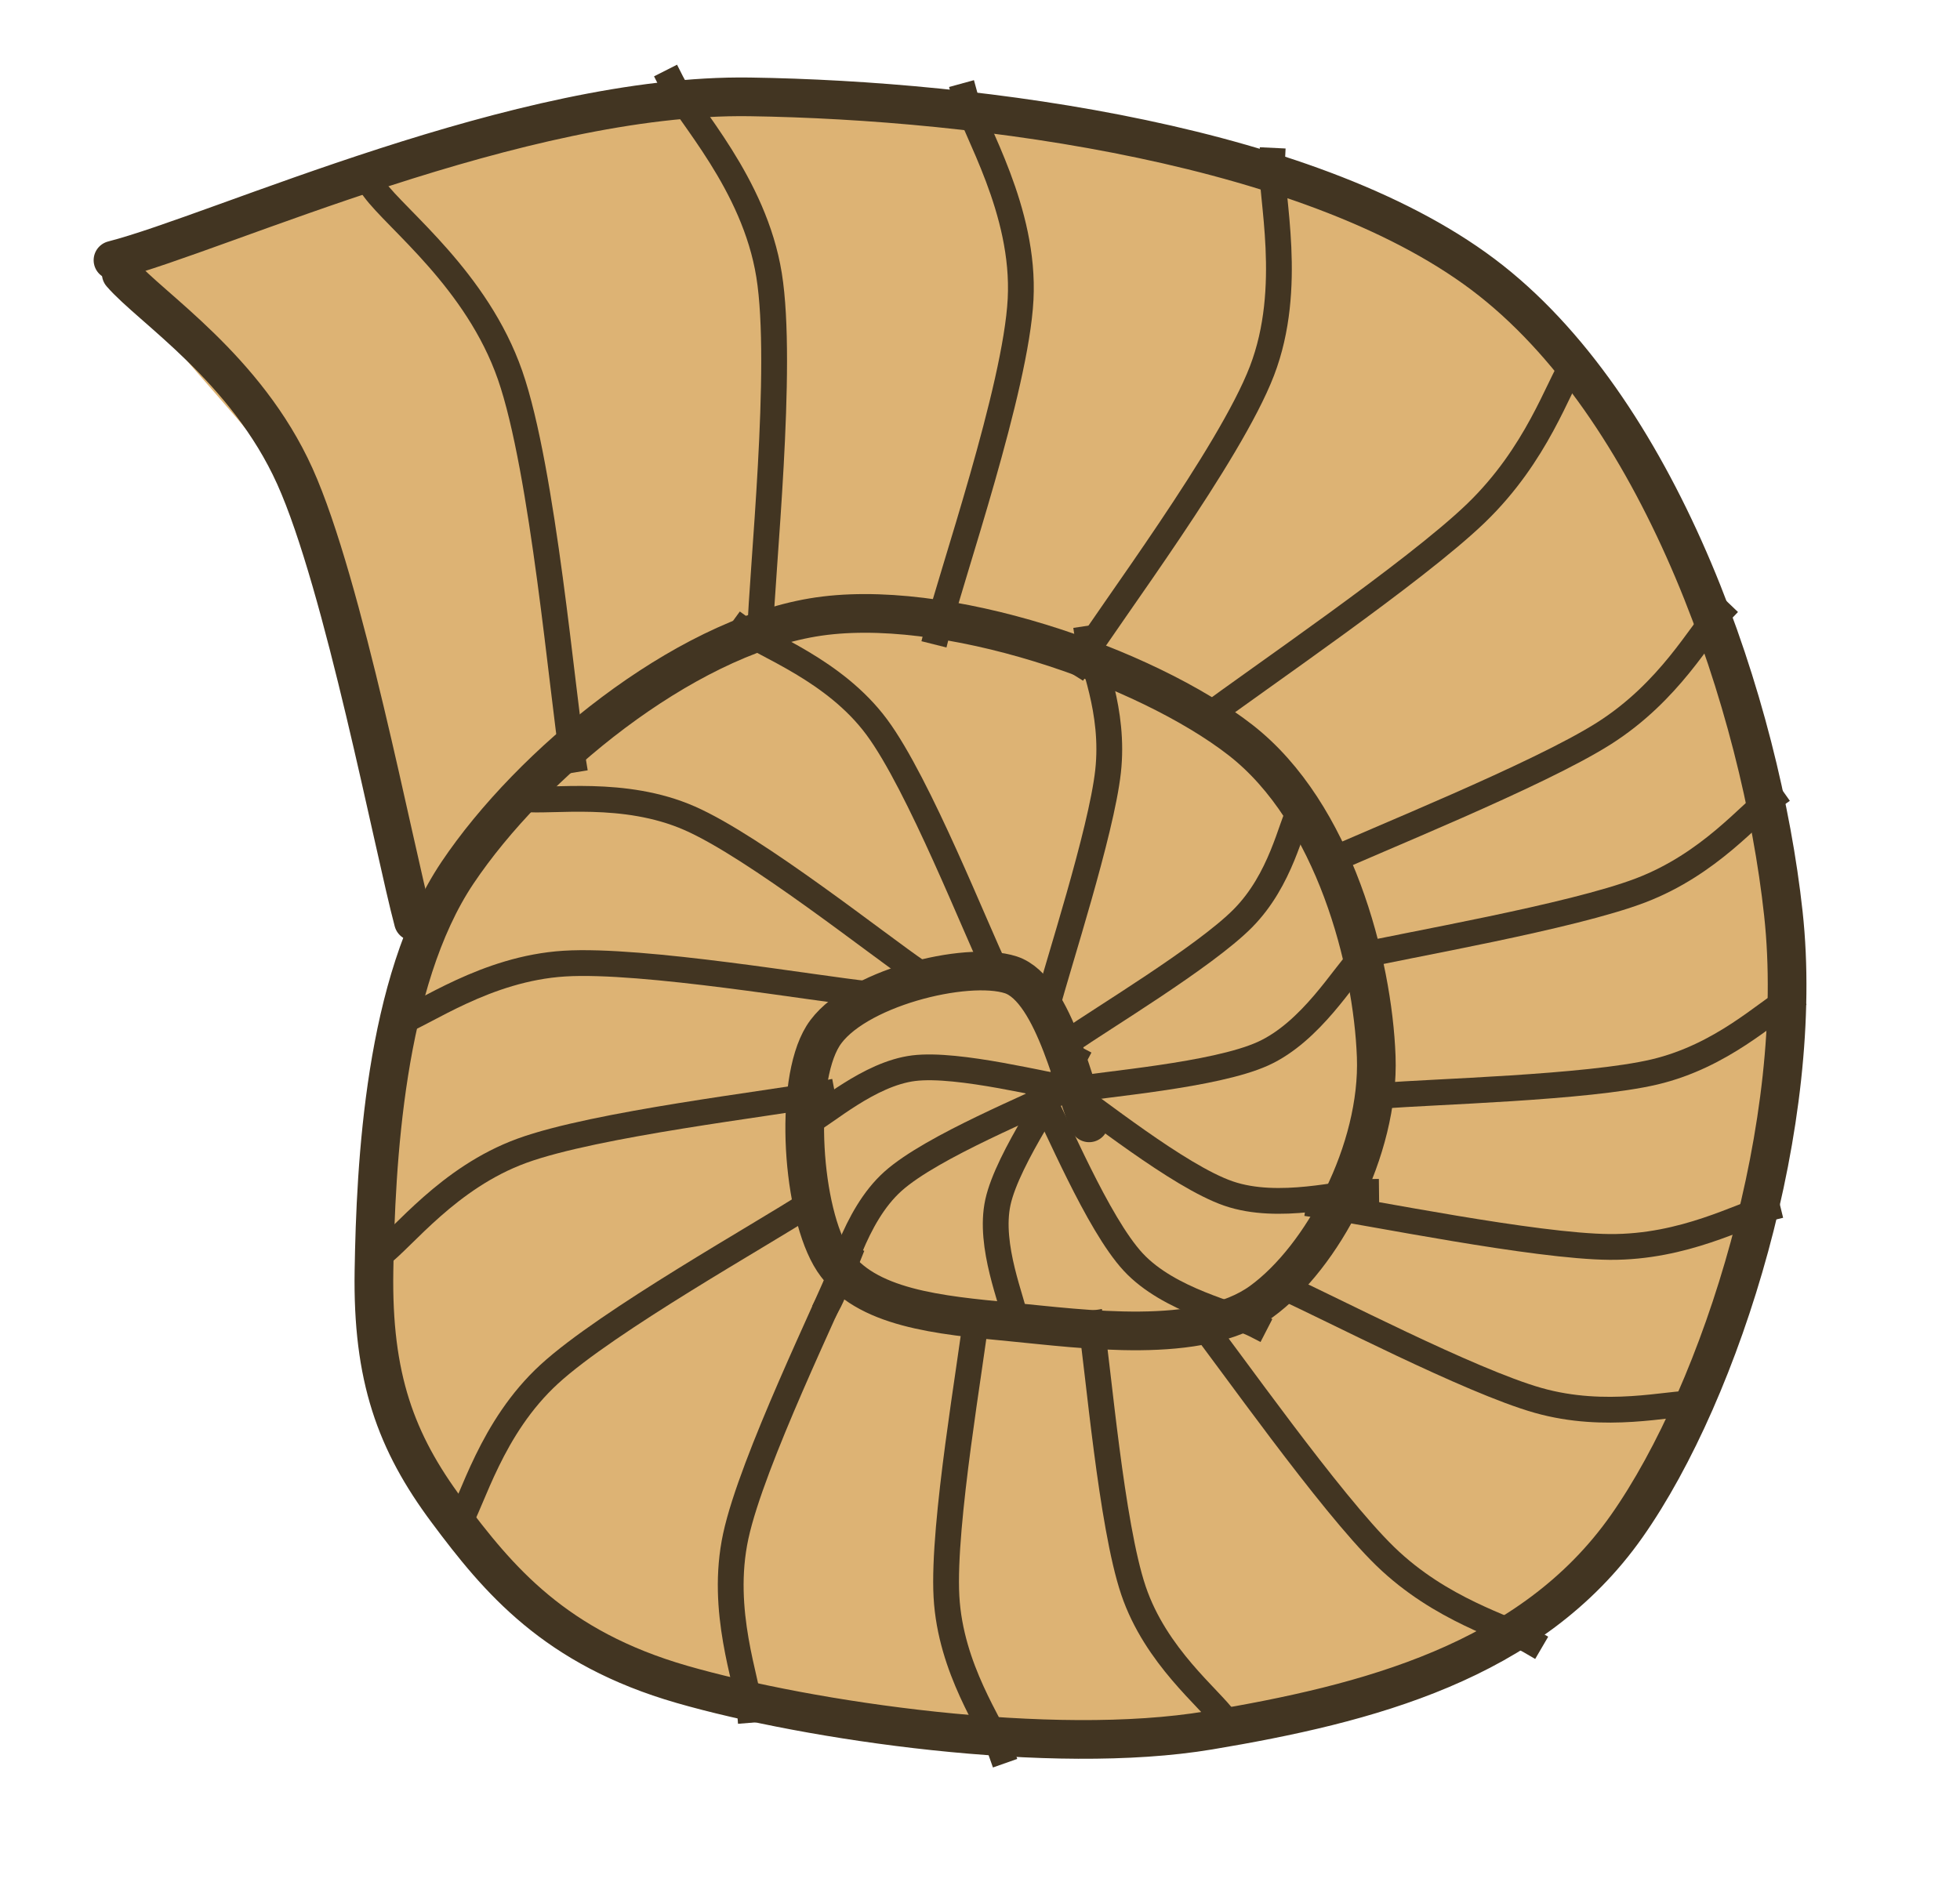 <?xml version="1.0" standalone="yes"?>
<svg
    xmlns="http://www.w3.org/2000/svg"
    xmlns:xlink="http://www.w3.org/1999/xlink"
    xmlns:svg="http://www.w3.org/2000/svg"
    xmlns:inkscape="http://www.inkscape.org/namespaces/inkscape"
    xmlns:sodipodi="http://sodipodi.sourceforge.net/DTD/sodipodi-0.dtd"
    xmlns:ns1="http://sozi.baierouge.fr"
    xmlns:dc="http://purl.org/dc/elements/1.1/"
    xmlns:cc="http://web.resource.org/cc/"
    xmlns:rdf="http://www.w3.org/1999/02/22-rdf-syntax-ns#"
    version="1.1"
    viewBox="0.0 0.0 152.0 146.0"
    fill="none"
    stroke="none"
    stroke-linecap="square"
    stroke-miterlimit="10"
  >
  <clipPath
      id="p.0"
    >
    <path
        d="m0 0l152.0 0l0 146.0l-152.0 0l0 -146.0z"
        clip-rule="nonzero"
    />
  </clipPath
  >
  <g
      clip-path="url(#p.0)"
    >
    <path
        fill="#000000"
        fill-opacity="0.0"
        d="m0 0l152.617 0l0 146.774l-152.617 0z"
        fill-rule="nonzero"
    />
    <path
        fill="#ddb374"
        d="m10.786 20.976c-3.104 1.65 10.996 13.198 14.572 21.381c3.576 8.183 4.252 23.228 6.883 27.715c2.632 4.487 4.791 -5.674 8.906 -0.791c4.116 4.884 6.679 22.569 15.787 30.092c9.108 7.523 29.213 15.31 38.862 15.046c9.648 -0.264 15.249 -7.919 19.028 -16.63c3.778 -8.711 7.758 -25.473 3.642 -35.636c-4.116 -10.163 -15.922 -20.391 -28.336 -25.341c-12.414 -4.949 -32.925 -1.716 -46.149 -4.356c-13.224 -2.639 -30.092 -13.131 -33.196 -11.481z"
        fill-rule="nonzero"
    />
    <path
        fill="#ddb374"
        d="m8.762 20.183c8.231 -2.112 31.576 -12.933 49.387 -12.669c17.812 0.264 44.124 3.694 57.483 14.253c13.359 10.559 20.916 32.996 22.67 49.098c1.754 16.102 -4.723 36.954 -12.145 47.512c-7.422 10.559 -20.173 13.793 -32.385 15.839c-12.212 2.046 -31.037 -0.727 -40.887 -3.565c-9.851 -2.838 -14.237 -8.117 -18.217 -13.462c-3.98 -5.345 -5.801 -10.36 -5.666 -18.609c0.135 -8.249 0.809 -22.436 6.477 -30.883c5.667 -8.447 17.408 -18.083 27.528 -19.799c10.12 -1.716 25.907 3.829 33.194 9.504c7.287 5.675 10.255 17.289 10.526 24.548c0.27 7.259 -4.181 15.575 -8.904 19.006c-4.723 3.432 -13.899 2.112 -19.432 1.584c-5.533 -0.528 -11.335 -1.055 -13.764 -4.751c-2.429 -3.696 -3.105 -13.727 -0.811 -17.423c2.294 -3.696 11.133 -5.873 14.575 -4.751c3.441 1.122 5.06 9.567 6.072 11.481"
        fill-rule="nonzero"
    />
    <path
        stroke="#423522"
        stroke-width="3.0"
        stroke-linejoin="round"
        stroke-linecap="round"
        d="m8.762 20.183c8.231 -2.112 31.576 -12.933 49.387 -12.669c17.812 0.264 44.124 3.694 57.483 14.253c13.359 10.559 20.916 32.996 22.67 49.098c1.754 16.102 -4.723 36.954 -12.145 47.512c-7.422 10.559 -20.173 13.793 -32.385 15.839c-12.212 2.046 -31.037 -0.727 -40.887 -3.565c-9.851 -2.838 -14.237 -8.117 -18.217 -13.462c-3.98 -5.345 -5.801 -10.36 -5.666 -18.609c0.135 -8.249 0.809 -22.436 6.477 -30.883c5.667 -8.447 17.408 -18.083 27.528 -19.799c10.12 -1.716 25.907 3.829 33.194 9.504c7.287 5.675 10.255 17.289 10.526 24.548c0.27 7.259 -4.181 15.575 -8.904 19.006c-4.723 3.432 -13.899 2.112 -19.432 1.584c-5.533 -0.528 -11.335 -1.055 -13.764 -4.751c-2.429 -3.696 -3.105 -13.727 -0.811 -17.423c2.294 -3.696 11.133 -5.873 14.575 -4.751c3.441 1.122 5.06 9.567 6.072 11.481"
        fill-rule="nonzero"
    />
    <path
        fill="#000000"
        fill-opacity="0.0"
        d="m29.003 14.639c1.759 2.41 7.983 7.081 10.554 14.462c2.571 7.381 4.059 24.853 4.871 29.824"
        fill-rule="nonzero"
    />
    <path
        stroke="#423522"
        stroke-width="2.0"
        stroke-linejoin="round"
        stroke-linecap="butt"
        d="m29.003 14.639c1.759 2.41 7.983 7.081 10.554 14.462c2.571 7.381 4.059 24.853 4.871 29.824"
        fill-rule="nonzero"
    />
    <path
        fill="#000000"
        fill-opacity="0.0"
        d="m52.065 6.362c1.263 2.496 6.427 7.853 7.576 14.974c1.149 7.121 -0.571 23.125 -0.685 27.75"
        fill-rule="nonzero"
    />
    <path
        stroke="#423522"
        stroke-width="2.0"
        stroke-linejoin="round"
        stroke-linecap="butt"
        d="m52.065 6.362c1.263 2.496 6.427 7.853 7.576 14.974c1.149 7.121 -0.571 23.125 -0.685 27.75"
        fill-rule="nonzero"
    />
    <path
        fill="#000000"
        fill-opacity="0.0"
        d="m74.83 7.447c0.72 2.628 4.677 8.843 4.318 15.77c-0.359 6.927 -5.396 21.494 -6.475 25.793"
        fill-rule="nonzero"
    />
    <path
        stroke="#423522"
        stroke-width="2.0"
        stroke-linejoin="round"
        stroke-linecap="butt"
        d="m74.83 7.447c0.72 2.628 4.677 8.843 4.318 15.77c-0.359 6.927 -5.396 21.494 -6.475 25.793"
        fill-rule="nonzero"
    />
    <path
        fill="#000000"
        fill-opacity="0.0"
        d="m98.651 12.469c-0.131 2.718 1.708 9.816 -0.788 16.308c-2.496 6.493 -11.821 18.873 -14.186 22.648"
        fill-rule="nonzero"
    />
    <path
        stroke="#423522"
        stroke-width="2.0"
        stroke-linejoin="round"
        stroke-linecap="butt"
        d="m98.651 12.469c-0.131 2.718 1.708 9.816 -0.788 16.308c-2.496 6.493 -11.821 18.873 -14.186 22.648"
        fill-rule="nonzero"
    />
    <path
        fill="#000000"
        fill-opacity="0.0"
        d="m122.065 28.101c-1.264 1.948 -2.847 7.11 -7.586 11.691c-4.74 4.581 -17.377 13.164 -20.853 15.797"
        fill-rule="nonzero"
    />
    <path
        stroke="#423522"
        stroke-width="2.0"
        stroke-linejoin="round"
        stroke-linecap="butt"
        d="m122.065 28.101c-1.264 1.948 -2.847 7.11 -7.586 11.691c-4.74 4.581 -17.377 13.164 -20.853 15.797"
        fill-rule="nonzero"
    />
    <path
        fill="#000000"
        fill-opacity="0.0"
        d="m133.368 47.503c-1.495 1.563 -3.861 6.131 -8.968 9.377c-5.107 3.246 -18.061 8.415 -21.673 10.098"
        fill-rule="nonzero"
    />
    <path
        stroke="#423522"
        stroke-width="2.0"
        stroke-linejoin="round"
        stroke-linecap="butt"
        d="m133.368 47.503c-1.495 1.563 -3.861 6.131 -8.968 9.377c-5.107 3.246 -18.061 8.415 -21.673 10.098"
        fill-rule="nonzero"
    />
    <path
        fill="#000000"
        fill-opacity="0.0"
        d="m137.41 61.877c-1.696 1.198 -4.805 5.134 -10.174 7.187c-5.369 2.053 -18.367 4.275 -22.041 5.13"
        fill-rule="nonzero"
    />
    <path
        stroke="#423522"
        stroke-width="2.0"
        stroke-linejoin="round"
        stroke-linecap="butt"
        d="m137.41 61.877c-1.696 1.198 -4.805 5.134 -10.174 7.187c-5.369 2.053 -18.367 4.275 -22.041 5.13"
        fill-rule="nonzero"
    />
    <path
        fill="#000000"
        fill-opacity="0.0"
        d="m138.743 77.526c-1.736 0.936 -5.179 4.373 -10.418 5.617c-5.239 1.244 -17.512 1.538 -21.015 1.846"
        fill-rule="nonzero"
    />
    <path
        stroke="#423522"
        stroke-width="2.0"
        stroke-linejoin="round"
        stroke-linecap="butt"
        d="m138.743 77.526c-1.736 0.936 -5.179 4.373 -10.418 5.617c-5.239 1.244 -17.512 1.538 -21.015 1.846"
        fill-rule="nonzero"
    />
    <path
        fill="#000000"
        fill-opacity="0.0"
        d="m137.074 93.726c-2.039 0.499 -6.437 3.038 -12.235 2.995c-5.797 -0.043 -18.792 -2.71 -22.55 -3.253"
        fill-rule="nonzero"
    />
    <path
        stroke="#423522"
        stroke-width="2.0"
        stroke-linejoin="round"
        stroke-linecap="butt"
        d="m137.074 93.726c-2.039 0.499 -6.437 3.038 -12.235 2.995c-5.797 -0.043 -18.792 -2.71 -22.55 -3.253"
        fill-rule="nonzero"
    />
    <path
        fill="#000000"
        fill-opacity="0.0"
        d="m131.389 108.861c-2.017 -0.039 -6.81 1.261 -12.105 -0.236c-5.295 -1.497 -16.388 -7.29 -19.665 -8.748"
        fill-rule="nonzero"
    />
    <path
        stroke="#423522"
        stroke-width="2.0"
        stroke-linejoin="round"
        stroke-linecap="butt"
        d="m131.389 108.861c-2.017 -0.039 -6.81 1.261 -12.105 -0.236c-5.295 -1.497 -16.388 -7.29 -19.665 -8.748"
        fill-rule="nonzero"
    />
    <path
        fill="#000000"
        fill-opacity="0.0"
        d="m118.696 127.313c-1.878 -1.098 -6.943 -2.395 -11.266 -6.591c-4.323 -4.196 -12.227 -15.488 -14.672 -18.585"
        fill-rule="nonzero"
    />
    <path
        stroke="#423522"
        stroke-width="2.0"
        stroke-linejoin="round"
        stroke-linecap="butt"
        d="m118.696 127.313c-1.878 -1.098 -6.943 -2.395 -11.266 -6.591c-4.323 -4.196 -12.227 -15.488 -14.672 -18.585"
        fill-rule="nonzero"
    />
    <path
        fill="#000000"
        fill-opacity="0.0"
        d="m95.01 133.41c-1.185 -1.673 -5.377 -4.914 -7.108 -10.036c-1.731 -5.122 -2.734 -17.247 -3.28 -20.696"
        fill-rule="nonzero"
    />
    <path
        stroke="#423522"
        stroke-width="2.0"
        stroke-linejoin="round"
        stroke-linecap="butt"
        d="m95.01 133.41c-1.185 -1.673 -5.377 -4.914 -7.108 -10.036c-1.731 -5.122 -2.734 -17.247 -3.28 -20.696"
        fill-rule="nonzero"
    />
    <path
        fill="#000000"
        fill-opacity="0.0"
        d="m77.614 135.823c-0.703 -1.996 -3.902 -6.322 -4.215 -11.976c-0.314 -5.654 1.944 -18.29 2.333 -21.949"
        fill-rule="nonzero"
    />
    <path
        stroke="#423522"
        stroke-width="2.0"
        stroke-linejoin="round"
        stroke-linecap="butt"
        d="m77.614 135.823c-0.703 -1.996 -3.902 -6.322 -4.215 -11.976c-0.314 -5.654 1.944 -18.29 2.333 -21.949"
        fill-rule="nonzero"
    />
    <path
        fill="#000000"
        fill-opacity="0.0"
        d="m58.15 132.632c-0.182 -2.247 -2.352 -7.642 -1.09 -13.484c1.263 -5.842 7.221 -17.975 8.665 -21.569"
        fill-rule="nonzero"
    />
    <path
        stroke="#423522"
        stroke-width="2.0"
        stroke-linejoin="round"
        stroke-linecap="butt"
        d="m58.15 132.632c-0.182 -2.247 -2.352 -7.642 -1.09 -13.484c1.263 -5.842 7.221 -17.975 8.665 -21.569"
        fill-rule="nonzero"
    />
    <path
        fill="#000000"
        fill-opacity="0.0"
        d="m35.479 118.377c1.186 -1.964 2.59 -7.63 7.116 -11.786c4.526 -4.156 16.7 -10.959 20.04 -13.151"
        fill-rule="nonzero"
    />
    <path
        stroke="#423522"
        stroke-width="2.0"
        stroke-linejoin="round"
        stroke-linecap="butt"
        d="m35.479 118.377c1.186 -1.964 2.59 -7.63 7.116 -11.786c4.526 -4.156 16.7 -10.959 20.04 -13.151"
        fill-rule="nonzero"
    />
    <path
        fill="#000000"
        fill-opacity="0.0"
        d="m29.425 97.384c1.843 -1.354 5.336 -6.037 11.056 -8.125c5.72 -2.088 19.385 -3.667 23.263 -4.401"
        fill-rule="nonzero"
    />
    <path
        stroke="#423522"
        stroke-width="2.0"
        stroke-linejoin="round"
        stroke-linecap="butt"
        d="m29.425 97.384c1.843 -1.354 5.336 -6.037 11.056 -8.125c5.72 -2.088 19.385 -3.667 23.263 -4.401"
        fill-rule="nonzero"
    />
    <path
        fill="#000000"
        fill-opacity="0.0"
        d="m30.78 79.397c2.164 -0.775 6.893 -4.271 12.985 -4.653c6.093 -0.382 19.642 1.97 23.57 2.364"
        fill-rule="nonzero"
    />
    <path
        stroke="#423522"
        stroke-width="2.0"
        stroke-linejoin="round"
        stroke-linecap="butt"
        d="m30.78 79.397c2.164 -0.775 6.893 -4.271 12.985 -4.653c6.093 -0.382 19.642 1.97 23.57 2.364"
        fill-rule="nonzero"
    />
    <path
        fill="#000000"
        fill-opacity="0.0"
        d="m40.612 61.973c2.146 0.25 7.776 -0.741 12.875 1.499c5.1 2.24 14.769 9.949 17.723 11.939"
        fill-rule="nonzero"
    />
    <path
        stroke="#423522"
        stroke-width="2.0"
        stroke-linejoin="round"
        stroke-linecap="butt"
        d="m40.612 61.973c2.146 0.25 7.776 -0.741 12.875 1.499c5.1 2.24 14.769 9.949 17.723 11.939"
        fill-rule="nonzero"
    />
    <path
        fill="#000000"
        fill-opacity="0.0"
        d="m57.596 48.828c1.733 1.261 7.119 3.145 10.398 7.569c3.279 4.424 7.732 15.813 9.278 18.976"
        fill-rule="nonzero"
    />
    <path
        stroke="#423522"
        stroke-width="2.0"
        stroke-linejoin="round"
        stroke-linecap="butt"
        d="m57.596 48.828c1.733 1.261 7.119 3.145 10.398 7.569c3.279 4.424 7.732 15.813 9.278 18.976"
        fill-rule="nonzero"
    />
    <path
        fill="#000000"
        fill-opacity="0.0"
        d="m84.374 49.544c0.259 1.715 2.082 5.55 1.557 10.292c-0.525 4.741 -3.922 15.129 -4.707 18.155"
        fill-rule="nonzero"
    />
    <path
        stroke="#423522"
        stroke-width="2.0"
        stroke-linejoin="round"
        stroke-linecap="butt"
        d="m84.374 49.544c0.259 1.715 2.082 5.55 1.557 10.292c-0.525 4.741 -3.922 15.129 -4.707 18.155"
        fill-rule="nonzero"
    />
    <path
        fill="#000000"
        fill-opacity="0.0"
        d="m100.845 62.695c-0.744 1.423 -1.49 5.535 -4.461 8.538c-2.971 3.002 -11.136 7.896 -13.363 9.475"
        fill-rule="nonzero"
    />
    <path
        stroke="#423522"
        stroke-width="2.0"
        stroke-linejoin="round"
        stroke-linecap="butt"
        d="m100.845 62.695c-0.744 1.423 -1.49 5.535 -4.461 8.538c-2.971 3.002 -11.136 7.896 -13.363 9.475"
        fill-rule="nonzero"
    />
    <path
        fill="#000000"
        fill-opacity="0.0"
        d="m105.5 74.373c-1.26 1.227 -3.808 5.662 -7.559 7.36c-3.751 1.698 -12.457 2.357 -14.948 2.829"
        fill-rule="nonzero"
    />
    <path
        stroke="#423522"
        stroke-width="2.0"
        stroke-linejoin="round"
        stroke-linecap="butt"
        d="m105.5 74.373c-1.26 1.227 -3.808 5.662 -7.559 7.36c-3.751 1.698 -12.457 2.357 -14.948 2.829"
        fill-rule="nonzero"
    />
    <path
        fill="#000000"
        fill-opacity="0.0"
        d="m105.944 92.457c-1.777 0.02 -6.766 1.463 -10.665 0.123c-3.899 -1.34 -10.61 -6.804 -12.732 -8.164"
        fill-rule="nonzero"
    />
    <path
        stroke="#423522"
        stroke-width="2.0"
        stroke-linejoin="round"
        stroke-linecap="butt"
        d="m105.944 92.457c-1.777 0.02 -6.766 1.463 -10.665 0.123c-3.899 -1.34 -10.61 -6.804 -12.732 -8.164"
        fill-rule="nonzero"
    />
    <path
        fill="#000000"
        fill-opacity="0.0"
        d="m97.324 102.748c-1.573 -0.809 -6.662 -1.86 -9.44 -4.854c-2.778 -2.993 -6.024 -10.922 -7.229 -13.106"
        fill-rule="nonzero"
    />
    <path
        stroke="#423522"
        stroke-width="2.0"
        stroke-linejoin="round"
        stroke-linecap="butt"
        d="m97.324 102.748c-1.573 -0.809 -6.662 -1.86 -9.44 -4.854c-2.778 -2.993 -6.024 -10.922 -7.229 -13.106"
        fill-rule="nonzero"
    />
    <path
        fill="#000000"
        fill-opacity="0.0"
        d="m78.794 102.541c-0.234 -1.55 -2.153 -5.884 -1.403 -9.298c0.749 -3.413 4.916 -9.318 5.899 -11.181"
        fill-rule="nonzero"
    />
    <path
        stroke="#423522"
        stroke-width="2.0"
        stroke-linejoin="round"
        stroke-linecap="butt"
        d="m78.794 102.541c-0.234 -1.55 -2.153 -5.884 -1.403 -9.298c0.749 -3.413 4.916 -9.318 5.899 -11.181"
        fill-rule="nonzero"
    />
    <path
        fill="#000000"
        fill-opacity="0.0"
        d="m64.333 100.892c0.819 -1.543 1.868 -6.526 4.914 -9.259c3.046 -2.733 11.136 -5.949 13.363 -7.139"
        fill-rule="nonzero"
    />
    <path
        stroke="#423522"
        stroke-width="2.0"
        stroke-linejoin="round"
        stroke-linecap="butt"
        d="m64.333 100.892c0.819 -1.543 1.868 -6.526 4.914 -9.259c3.046 -2.733 11.136 -5.949 13.363 -7.139"
        fill-rule="nonzero"
    />
    <path
        fill="#000000"
        fill-opacity="0.0"
        d="m62.603 87.097c1.376 -0.707 4.8 -3.812 8.257 -4.241c3.458 -0.429 10.408 1.388 12.49 1.665"
        fill-rule="nonzero"
    />
    <path
        stroke="#423522"
        stroke-width="2.0"
        stroke-linejoin="round"
        stroke-linecap="butt"
        d="m62.603 87.097c1.376 -0.707 4.8 -3.812 8.257 -4.241c3.458 -0.429 10.408 1.388 12.49 1.665"
        fill-rule="nonzero"
    />
    <path
        fill="#000000"
        fill-opacity="0.0"
        d="m9.403 21.229c2.244 2.618 9.686 7.335 13.462 15.709c3.777 8.374 7.664 28.777 9.197 34.533"
        fill-rule="nonzero"
    />
    <path
        stroke="#423522"
        stroke-width="3.0"
        stroke-linejoin="round"
        stroke-linecap="round"
        d="m9.403 21.229c2.244 2.618 9.686 7.335 13.462 15.709c3.777 8.374 7.664 28.777 9.197 34.533"
        fill-rule="nonzero"
    />
  </g
  >
</svg
>
